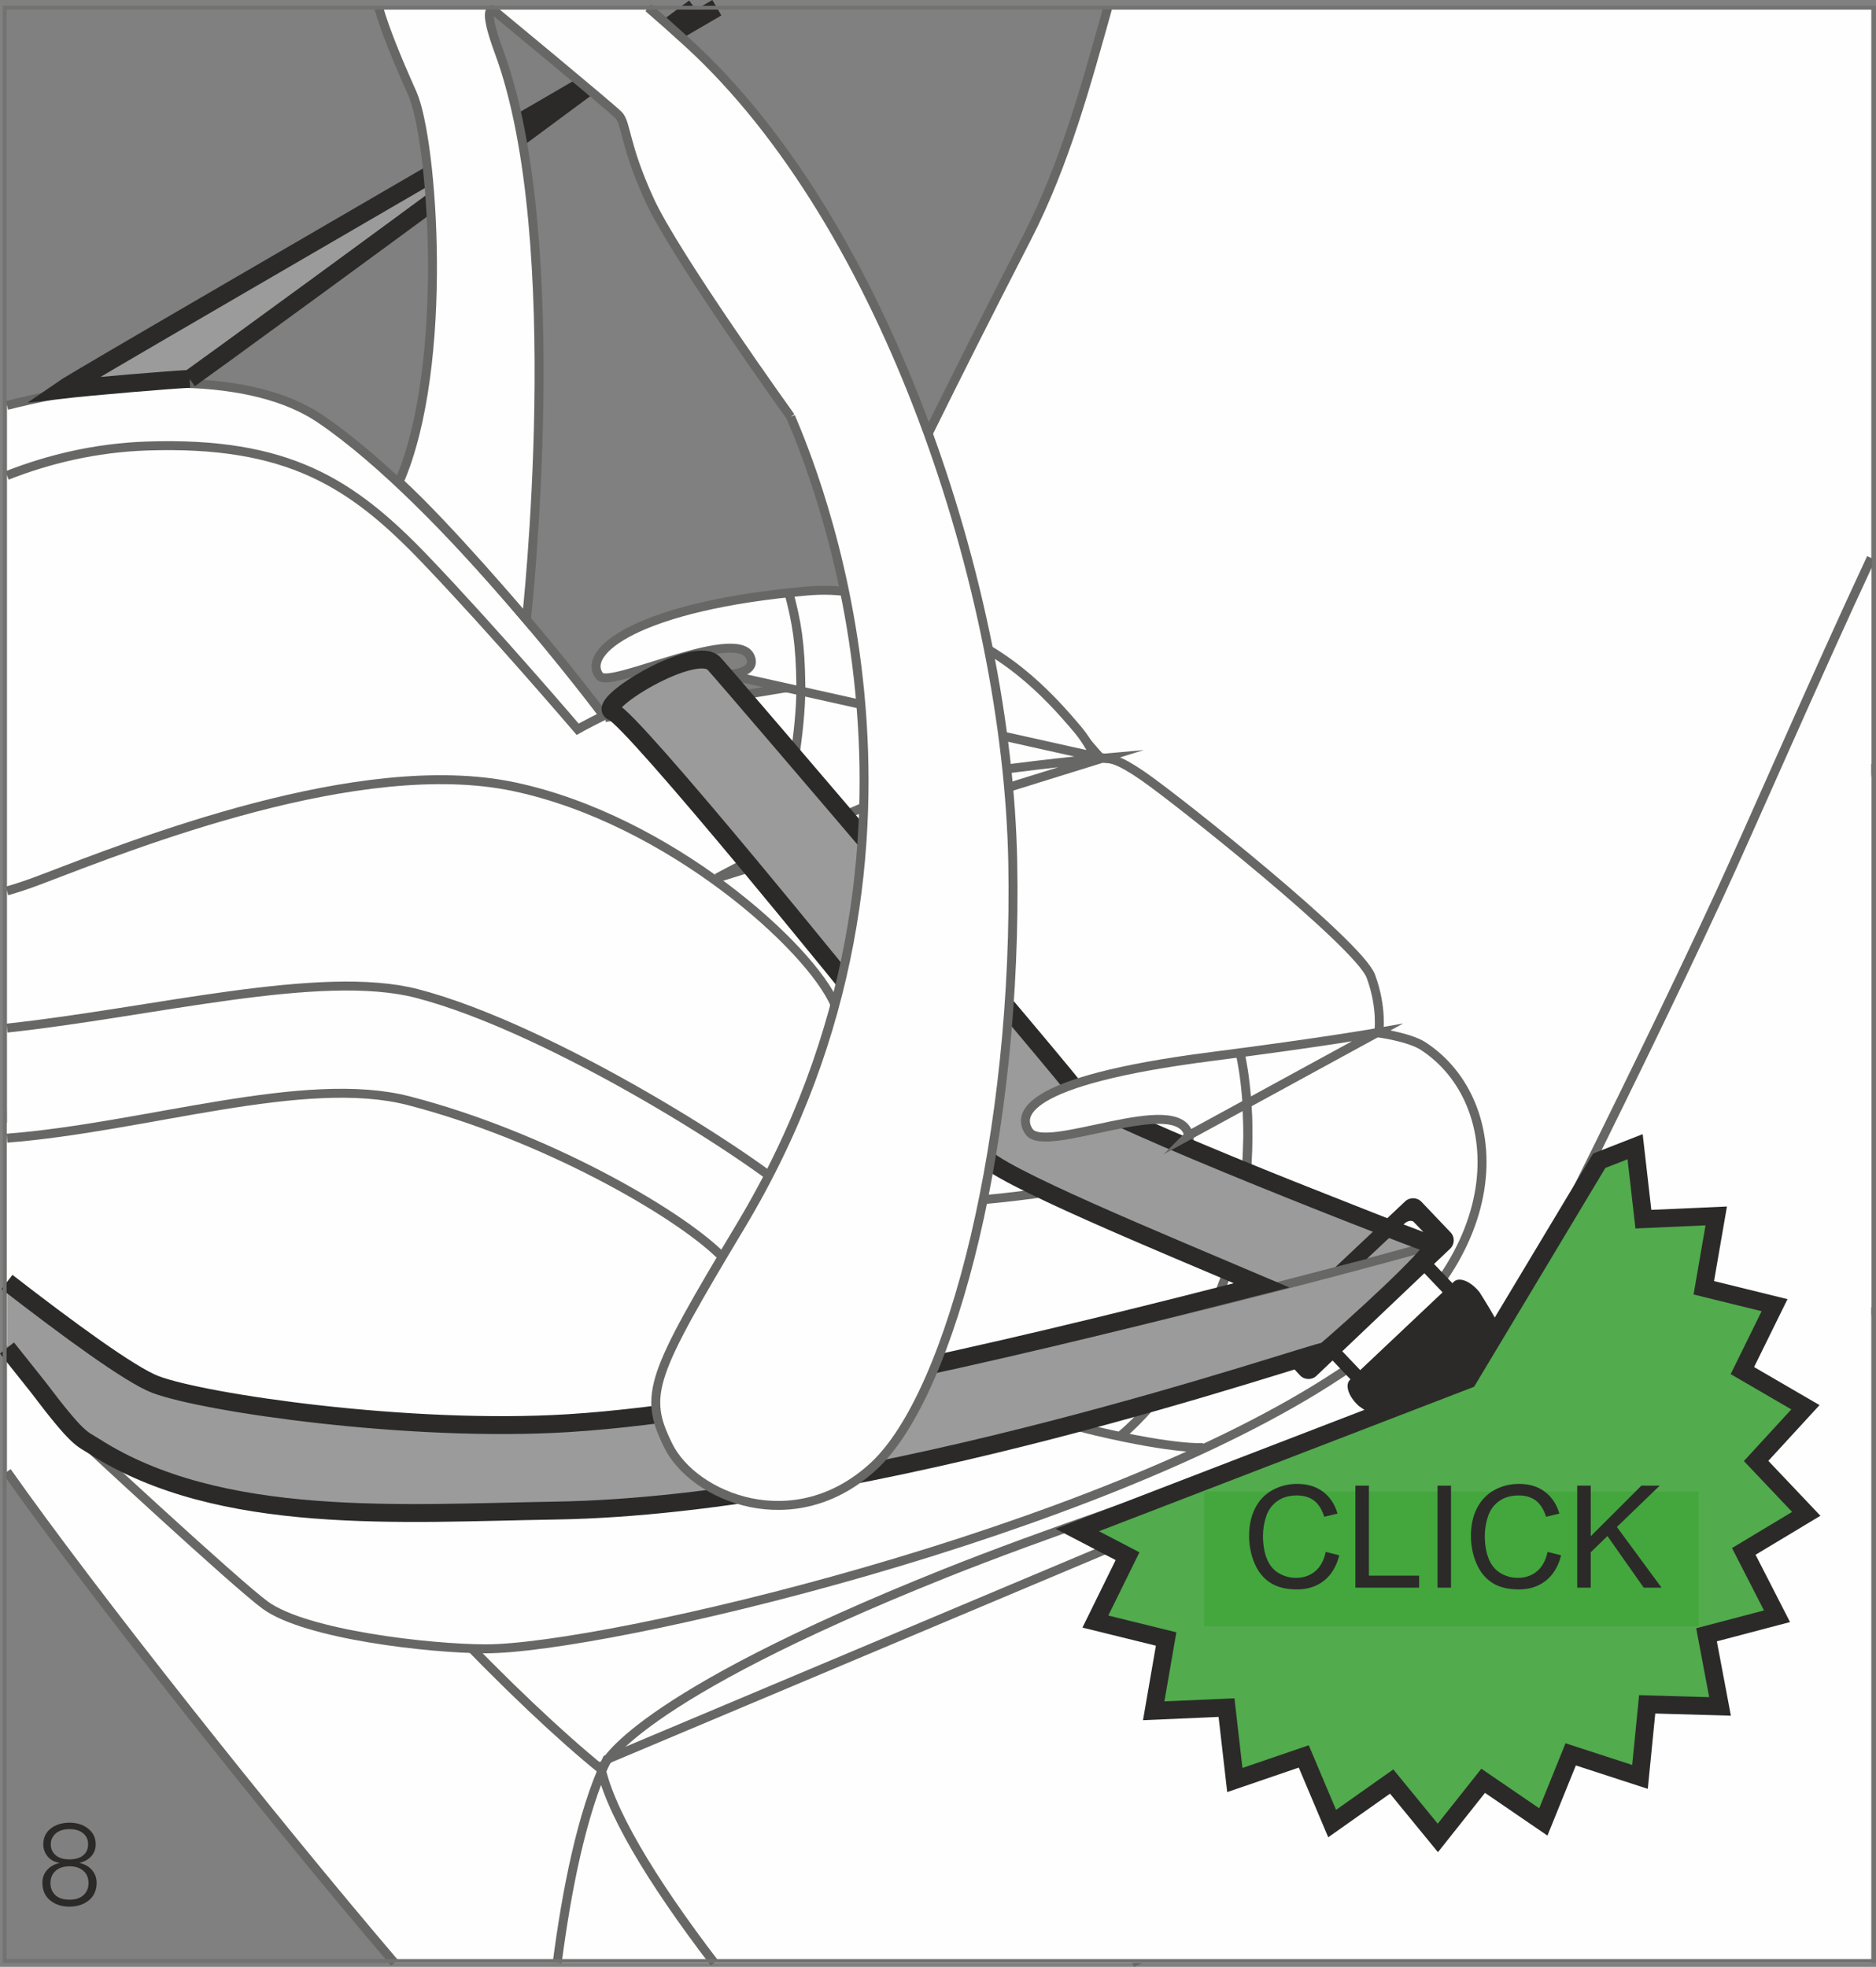 <?xml version="1.0" encoding="UTF-8"?>
<!DOCTYPE svg PUBLIC "-//W3C//DTD SVG 1.1//EN" "http://www.w3.org/Graphics/SVG/1.1/DTD/svg11.dtd">
<!-- Creator: CorelDRAW 2017 -->
<svg xmlns="http://www.w3.org/2000/svg" xml:space="preserve" width="37.145mm" height="38.94mm" version="1.1" style="shape-rendering:geometricPrecision; text-rendering:geometricPrecision; image-rendering:optimizeQuality; fill-rule:evenodd; clip-rule:evenodd"
viewBox="0 0 1437.84 1507.33"
 xmlns:xlink="http://www.w3.org/1999/xlink">
 <rect x="0" y="0" width="1437.84" height="1507.33" fill="#808080" stroke="none"/>
 <defs>
  <style type="text/css">
   <![CDATA[
    .str4 {stroke:#2B2A29;stroke-width:10.28;stroke-miterlimit:10}
    .str1 {stroke:#9C9C9C;stroke-width:13.71;stroke-miterlimit:10}
    .str5 {stroke:#2B2A29;stroke-width:13.71;stroke-miterlimit:10}
    .str2 {stroke:#FEFEFE;stroke-width:6.86;stroke-miterlimit:10}
    .str0 {stroke:#676766;stroke-width:6.86;stroke-miterlimit:10}
    .str6 {stroke:#727271;stroke-width:2.95;stroke-miterlimit:4}
    .str3 {stroke:#676766;stroke-width:6.86;stroke-linecap:round;stroke-miterlimit:10}
    .fil1 {fill:none;fill-rule:nonzero}
    .fil2 {fill:#FEFEFE;fill-rule:nonzero}
    .fil3 {fill:#2B2A29;fill-rule:nonzero}
    .fil0 {fill:#9B9B9B;fill-rule:nonzero}
    .fil5 {fill:#43A73D;fill-rule:nonzero}
    .fil4 {fill:#52AB4D;fill-rule:nonzero}
   ]]>
  </style>
 </defs>
 <g id="Слой_x0020_1">
  <path class="fil0" d="M549.43 5.92c-253.07,147.4 -507.79,295.84 -506.84,295.61 27.2,-7.06 83.72,-10.16 100.19,-7.87 0.86,0.52 196.19,-144.22 389.48,-287.74l17.16 0z"/>
  <path class="fil1 str0" d="M549.43 5.92c-253.07,147.4 -507.79,295.84 -506.84,295.61 27.2,-7.06 83.72,-10.16 100.19,-7.87 0.86,0.52 196.19,-144.22 389.48,-287.74"/>
  <path class="fil2" d="M1434.16 1001.85c-11.74,19.77 -22.38,38.56 -30.41,56.01 -19.38,41.84 -81.61,125.74 -136.3,173.24 -159.74,138.67 -285.93,219.25 -399.74,273.13l-565.39 0c-95.22,-111.66 -231.23,-283 -296.96,-376.39l0 -267.64c6.95,-18.67 15.14,-34.56 24.78,-45.22 76.47,-84.58 564.97,-194.5 564.97,-194.5 0,0 -41.6,16.11 192.04,-438.38 29.31,-57.01 45.96,-119.56 61.87,-176.18l585.14 0 0 995.93z"/>
  <path class="fil1 str0" d="M1434.16 1001.85c-11.74,19.77 -22.38,38.56 -30.41,56.01 -19.38,41.84 -81.61,125.74 -136.3,173.24 -159.74,138.67 -285.93,219.25 -399.74,273.13m-565.39 0c-95.22,-111.66 -231.23,-283 -296.96,-376.39m0 -267.64c6.95,-18.67 15.14,-34.56 24.78,-45.22 76.47,-84.58 564.97,-194.5 564.97,-194.5 0,0 -41.6,16.11 192.04,-438.38 29.31,-57.01 45.96,-119.56 61.87,-176.18"/>
  <path class="fil1 str0" d="M1434.16 585.3c-52.28,140.58 -138.86,370.74 -164.46,422.78 -95.58,194.39 -753.88,352.35 -768.89,371.16 -15.05,18.9 -365.18,-308.82 -459.05,-576.46"/>
  <path class="fil2" d="M1129.82 1068.6c0,0 114.88,-224.73 187.69,-382.16 23.52,-50.83 75.05,-169.73 116.65,-258.81l0 1076.59 -1007.1 0c7.01,-53.79 18.47,-114.12 38.09,-155.87l664.67 -279.77z"/>
  <path class="fil1 str0" d="M1129.82 1068.6c0,0 114.88,-224.73 187.69,-382.16 23.52,-50.83 75.05,-169.73 116.65,-258.81m-1007.1 1076.59c7.01,-53.79 18.47,-114.12 38.09,-155.87l664.67 -279.77"/>
  <path class="fil1 str0" d="M547.43 1504.23c-48.59,-63.53 -82.11,-119.32 -87.77,-154.02"/>
  <path class="fil1 str1" d="M595.11 620.49c244.33,136.71 507.89,405.1 536.18,447.65"/>
  <path class="fil1 str2" d="M38.74 883.83c0,0 56.69,106.53 67.91,119.68 11.21,13.06 19.24,2.43 2.09,-48.98 -17.14,-51.43 -48.05,-57.12 -48.05,-57.12l-21.94 -13.57zm0 0c0,0 56.69,106.53 67.91,119.68 11.21,13.06 19.24,2.43 2.09,-48.98 -17.14,-51.43 -48.05,-57.12 -48.05,-57.12l-21.94 -13.57z"/>
  <path class="fil2" d="M463.77 549.91c0,0 -121.7,-163.32 -218.27,-228.91 -51.82,-35.18 -146.73,-33.94 -240.13,-10.32l0 720.71c26.51,34.66 51.34,66.68 56.77,72.19 0,0 118.71,110.28 141.27,126.64 31.06,22.56 126.15,33.32 168.84,33.38 90.32,0.11 469.39,-88.15 653.93,-210.28 136.13,-86.26 130.55,-208.8 64.56,-251.65 -10.46,-6.8 -34.02,-10.06 -34.02,-10.06 0,0 2.97,-19.06 -6.05,-43.45 -9,-24.41 -147.25,-134.46 -174.07,-153.03 -27.08,-18.72 -27,-11.54 -33.46,-14.99 -4.18,-2.2 -44.5,-60.2 -99.62,-76.23l-279.77 46.01z"/>
  <path class="fil1 str0" d="M463.77 549.91c0,0 -121.7,-163.32 -218.27,-228.91 -51.82,-35.18 -146.73,-33.94 -240.13,-10.32m0 720.71c26.51,34.66 51.34,66.68 56.77,72.19 0,0 118.71,110.28 141.27,126.64 31.06,22.56 126.15,33.32 168.84,33.38 90.32,0.11 469.39,-88.15 653.93,-210.28 136.13,-86.26 130.55,-208.8 64.56,-251.65 -10.46,-6.8 -34.02,-10.06 -34.02,-10.06 0,0 2.97,-19.06 -6.05,-43.45 -9,-24.41 -147.25,-134.46 -174.07,-153.03 -27.08,-18.72 -27,-11.54 -33.46,-14.99 -4.18,-2.2 -44.5,-60.2 -99.62,-76.23l-279.77 46.01"/>
  <path class="fil1 str0" d="M5.37 787.89c111.37,-11.91 240.51,-45.56 314.26,-26.49 103.1,26.74 263.26,128.51 297,161.59m-611.26 -50.73c106.42,-8.25 228,-49.37 308.04,-28.66 103.04,26.69 204.67,84.91 238.46,117.97m-67.38 -423.16c-25.82,11.4 -41.75,20.47 -41.75,20.47 0,0 -64.04,-75.01 -116.69,-130.03 -56.25,-58.78 -105.34,-90.71 -213.56,-87.04 -39.36,1.36 -75.36,10.11 -107.12,22.58m0 318.39c7.45,-2.11 15.75,-4.85 25.03,-8.38 72.99,-27.84 245.23,-96.49 363.5,-71.5 118.26,24.95 227.26,122.56 246.25,167.42m197.52 -193.56c-57.52,-87.45 -154.93,-92.67 -238.59,-75.68"/>
  <path class="fil2 str0" d="M549.58 672.84c0,0 126.82,-68.95 184.87,-78.18 54.28,-8.57 110.39,-13.57 110.39,-13.57l-295.26 91.75z"/>
  <path class="fil1 str0" d="M951.88 807.17c0,0 11.74,71.12 -2.67,136.22 -22.89,103.16 -89.63,156.29 -89.63,156.29m62.79 9.71c0,0 -20.91,1.75 -81.93,-12.55 -93.9,-22 -130.4,-68.69 -130.4,-68.69 -23.3,-11.02 43.55,-108.77 43.55,-108.77 0,0 168.47,-13.9 157.33,-50.09"/>
  <path class="fil0" d="M469.58 545.46c7.61,2.95 53.24,55.68 105.75,118.79 77.06,92.68 168.99,207.61 177.29,220.35 14.02,21.55 267.6,116.39 269.95,125.06 24.53,3.29 54.02,-44.55 73.21,-56.21 -2.99,-9.16 -258.48,-99.58 -267.79,-113.87 -9.36,-14.34 -266.21,-315.08 -280.6,-330.92 -14.35,-15.8 -91.64,31.42 -77.81,36.8z"/>
  <path class="fil1 str0" d="M469.58 545.46c7.61,2.95 53.24,55.68 105.75,118.79 77.06,92.68 168.99,207.61 177.29,220.35 14.02,21.55 267.6,116.39 269.95,125.06 24.53,3.29 54.02,-44.55 73.21,-56.21 -2.99,-9.16 -258.48,-99.58 -267.79,-113.87 -9.36,-14.34 -266.21,-315.08 -280.6,-330.92 -14.35,-15.8 -91.64,31.42 -77.81,36.8z"/>
  <path class="fil0" d="M5.37 983.19c46.66,35.79 95.12,70.8 113.84,77.86 37.47,14.14 194.71,37.16 316.18,29.64 197.43,-12.24 548.44,-104.47 663.3,-136.59 0.36,7.11 -63.29,64.85 -82.86,81.36 -14.24,1.86 -348.21,118.37 -589.94,122.19 -118.22,1.92 -257.38,12.39 -353.57,-49.16 -9.91,-6.29 -12.02,-4.34 -43.45,-45.88l-23.5 -29.6 0 -49.81z"/>
  <path class="fil1 str0" d="M5.37 983.19c46.66,35.79 95.12,70.8 113.84,77.86 37.47,14.14 194.71,37.16 316.18,29.64 197.43,-12.24 548.44,-104.47 663.3,-136.59 0.36,7.11 -63.29,64.85 -82.86,81.36 -14.24,1.86 -348.21,118.37 -589.94,122.19 -118.22,1.92 -257.38,12.39 -353.57,-49.16 -9.91,-6.29 -12.02,-4.34 -43.45,-45.88l-23.5 -29.6"/>
  <path class="fil2 str3" d="M839.22 579.78c0,0 -5.35,-11.27 -12.74,-20.1 -23.72,-28.3 -58.94,-65.82 -114.27,-81.35 -20.44,-5.72 -40.09,-30.03 -93.62,-25.4 -129.55,11.35 -174.03,46.76 -158.91,65.31 8.28,10.06 111.75,-42.1 116.17,-12.12 1.23,8.34 -12.26,10.91 -19.32,10.7l282.7 62.96z"/>
  <path class="fil2" d="M1087.13 971.65l-62.2 59.07c-2.23,2.14 -2.87,5.25 -0.46,7.76l15.1 15.88c2.35,2.54 6.21,2.88 8.42,0.72l11.06 -10.5c0.56,0.99 1.37,2.06 2.24,3.09l17.7 18.52c2.87,2.98 6.21,4.29 7.58,2.92l35.78 -33.95c1.39,-1.36 0.33,-4.71 -2.54,-7.7l-17.71 -18.53c-0.91,-0.98 -1.95,-1.85 -2.95,-2.46l11.09 -10.52c2.26,-2.14 2.13,-5.94 -0.3,-8.49l-15.1 -15.84c-2.4,-2.49 -5.48,-2.17 -7.7,0.03z"/>
  <path class="fil1 str4" d="M1087.13 971.65l-62.2 59.07c-2.23,2.14 -2.87,5.25 -0.46,7.76l15.1 15.88c2.35,2.54 6.21,2.88 8.42,0.72l11.06 -10.5c0.56,0.99 1.37,2.06 2.24,3.09l17.7 18.52c2.87,2.98 6.21,4.29 7.58,2.92l35.78 -33.95c1.39,-1.36 0.33,-4.71 -2.54,-7.7l-17.71 -18.53c-0.91,-0.98 -1.95,-1.85 -2.95,-2.46l11.09 -10.52c2.26,-2.14 2.13,-5.94 -0.3,-8.49l-15.1 -15.84c-2.4,-2.49 -5.48,-2.17 -7.7,0.03z"/>
  <path class="fil3" d="M1154.98 1033.29l-20.99 37.64c0,0 -54.76,15.72 -73.36,19.8 -10.73,-7.25 -19.04,-13.13 -19.04,-13.13 -7.95,-7.05 -11.02,-16.11 -6.98,-20.1l79.71 -75.27c4.17,-3.91 13.06,-0.26 19.69,8.14 0,0 25.11,39.03 20.96,42.93z"/>
  <path class="fil3" d="M1111.75 944.43l-22.27 -23.39c-3.32,-3.53 -9.01,-3.7 -12.58,-0.3l-53.36 50.27 23.98 -6.2 28.8 -26.98c2.37,-2.33 5.78,-2.95 7.25,-1.34l12.5 13.06c1.53,1.64 0.72,4.87 -1.73,7.24l-88.89 84.95 -15.96 4.87 6.97 7.49c3.34,3.51 9,3.64 12.5,0.3l102.5 -97.46c3.55,-3.4 3.69,-8.98 0.31,-12.5z"/>
  <path class="fil1 str3" d="M462.97 1352.86c0,0 19.65,-50.48 261.59,-147.2 145.02,-57.89 408.21,-139.26 408.21,-139.26"/>
  <path class="fil1 str0" d="M604.29 452.93c6.58,24.44 9.15,41.12 9.51,72.56 0.16,18.04 -2.37,39.67 -4.82,55.32"/>
  <polygon class="fil4" points="1225.75,889.53 1253.21,878.8 1259.56,934.33 1315.39,931.85 1305.87,986.91 1360.1,1000.24 1335.43,1050.37 1383.75,1078.47 1345.96,1119.62 1384.39,1160.16 1336.51,1188.95 1361.97,1238.64 1307.95,1252.86 1318.31,1307.75 1262.47,1306.15 1256.96,1361.75 1203.84,1344.48 1182.87,1396.27 1136.76,1364.74 1102.02,1408.53 1066.62,1365.31 1021.01,1397.52 999.26,1346.06 946.42,1364.15 940.05,1308.64 884.24,1311.09 893.77,1256.07 839.54,1242.71 864.19,1192.61 825.68,1172.55 1125.14,1057.22 "/>
  <polygon class="fil1 str5" points="1225.75,889.53 1253.21,878.8 1259.56,934.33 1315.39,931.85 1305.87,986.91 1360.1,1000.24 1335.43,1050.37 1383.75,1078.47 1345.96,1119.62 1384.39,1160.16 1336.51,1188.95 1361.97,1238.64 1307.95,1252.86 1318.31,1307.75 1262.47,1306.15 1256.96,1361.75 1203.84,1344.48 1182.87,1396.27 1136.76,1364.74 1102.02,1408.53 1066.62,1365.31 1021.01,1397.52 999.26,1346.06 946.42,1364.15 940.05,1308.64 884.24,1311.09 893.77,1256.07 839.54,1242.71 864.19,1192.61 825.68,1172.55 1125.14,1057.22 "/>
  <polygon class="fil3" points="927.44,1240.47 944.86,1157.16 962.03,1157.16 954.63,1192.53 993.21,1157.16 1016.18,1157.16 978.76,1189.8 1006.22,1240.47 986.83,1240.47 966.25,1200.78 950.03,1214.93 944.67,1240.47 "/>
  <polygon class="fil3" points="1014.75,1240.47 1032.23,1157.16 1049.33,1157.16 1034.83,1226.52 1077.28,1226.52 1074.39,1240.47 "/>
  <polygon class="fil3" points="1087.29,1240.47 1104.74,1157.16 1121.86,1157.16 1104.47,1240.47 "/>
  <path class="fil3" d="M1183.35 1210.43l17.29 2.62c-3.37,9.34 -8.42,16.51 -15.17,21.47 -6.77,4.96 -14.67,7.42 -23.72,7.42 -10.22,0 -18.17,-3.07 -23.93,-9.21 -5.75,-6.16 -8.62,-15.08 -8.62,-26.74 0,-9.46 1.93,-18.11 5.78,-25.97 3.82,-7.85 9.19,-13.87 16,-18.04 6.83,-4.18 14.27,-6.26 22.3,-6.26 9.03,0 16.33,2.43 21.89,7.25 5.57,4.83 8.86,11.4 9.86,19.73l-16.44 1.58c-0.9,-4.83 -2.68,-8.35 -5.27,-10.53 -2.59,-2.16 -6.05,-3.25 -10.38,-3.25 -4.74,0 -9.16,1.44 -13.29,4.29 -4.12,2.9 -7.41,7.37 -9.87,13.51 -2.46,6.12 -3.69,12.21 -3.69,18.3 0,6.69 1.6,11.83 4.81,15.47 3.19,3.63 7.21,5.46 11.98,5.46 4.44,0 8.51,-1.42 12.19,-4.31 3.7,-2.9 6.46,-7.14 8.28,-12.8z"/>
  <polygon class="fil3" points="1209.48,1240.47 1226.87,1157.16 1244.05,1157.16 1236.67,1192.53 1275.22,1157.16 1298.21,1157.16 1260.78,1189.8 1288.24,1240.47 1268.84,1240.47 1248.26,1200.78 1232.07,1214.93 1226.71,1240.47 "/>
  <path class="fil1 str5" d="M532.26 5.92l-62.56 46.44 79.72 -46.44m-404.03 284.43c6.03,-4.15 153.6,-111.29 324.31,-237.99 -224.17,130.58 -411.87,239.06 -422.36,246.35 23.47,-2.69 83.61,-7.74 98.05,-8.36m682.58 549.24c-9.34,-14.35 -266.19,-315.08 -280.6,-330.94 -14.34,-15.79 -91.64,31.44 -77.81,36.82 7.61,2.94 53.24,55.68 105.77,118.78 77.06,92.68 168.97,207.62 177.26,220.36 10.25,15.73 139.83,68.65 214.41,100.45 -156.42,40.09 -383.19,96.41 -531.62,105.61 -121.47,7.53 -278.71,-15.49 -316.18,-29.62 -19.17,-7.23 -67.35,-42.58 -113.84,-78.61m0 50.63c13.94,17.53 23.51,29.52 23.51,29.52 31.42,41.54 33.54,39.59 43.44,45.88 96.19,61.55 235.36,51.1 353.59,49.18 241.72,-3.84 575.69,-120.35 589.93,-122.19 19.57,-16.52 83.22,-74.24 82.86,-81.37 -2.01,0.56 -261.4,-100.21 -270.71,-114.5"/>
  <path class="fil2" d="M606 319.39c15.02,35.79 139.18,323.71 -38.03,619.63 -69.47,115.95 -75.08,129.74 -55.76,168.92 19.35,39.25 96.55,71.84 157.36,15.72 60.85,-56.23 110.65,-256.59 106.64,-463.24 -4.07,-206.73 -96.49,-488.41 -249.05,-627.6 -10.74,-9.81 -20.79,-18.75 -30.26,-26.89l-206.66 0c4.78,16.68 13.4,37.98 25.73,65.57 15.76,35.02 28.88,208.26 -10.11,297.9 37.36,34.15 97.61,105.39 97.61,105.39 0,0 32.27,-290.96 -20.9,-434.85 -13.72,-37.1 -4.49,-32.28 -4.49,-32.28 0,0 89.8,74.21 95.99,80.53 6.19,6.36 4.13,22.18 23.87,65.3 19.76,43.06 108.06,165.92 108.06,165.92z"/>
  <path class="fil1 str0" d="M606 319.39c15.02,35.79 139.18,323.71 -38.03,619.63 -69.47,115.95 -75.08,129.74 -55.76,168.92 19.35,39.25 96.55,71.84 157.36,15.72 60.85,-56.23 110.65,-256.59 106.64,-463.24 -4.07,-206.73 -96.49,-488.41 -249.05,-627.6 -10.74,-9.81 -20.79,-18.75 -30.26,-26.89m-206.66 0c4.78,16.68 13.4,37.98 25.73,65.57 15.76,35.02 28.88,208.26 -10.11,297.9 37.36,34.15 97.61,105.39 97.61,105.39 0,0 32.27,-290.96 -20.9,-434.85 -13.72,-37.1 -4.49,-32.28 -4.49,-32.28 0,0 89.8,74.21 95.99,80.53 6.19,6.36 4.13,22.18 23.87,65.3 19.76,43.06 108.06,165.92 108.06,165.92"/>
  <path class="fil2 str0" d="M911.11 870.15c-7.22,-33.99 -109.71,15.14 -122.33,-2.81 -8.62,-12.26 -6.84,-38.84 139.3,-57.6 86.72,-11.13 127.35,-18.35 127.35,-18.35l-144.33 78.77z"/>
  <path class="fil1 str0" d="M950.51 807.2c0,0 8.4,33.67 5.13,82.44"/>
  <polygon class="fil1 str6" points="3.55,1502.86 1436.36,1502.86 1436.36,5.92 3.55,5.92 "/>
  <path class="fil3" d="M45.97 1427.68c-3.9,-0.48 -7.02,-2.09 -9.33,-4.81 -2.31,-2.72 -3.47,-5.86 -3.47,-9.41 0,-5.06 1.89,-9.08 5.64,-12.08 3.8,-3.02 8.63,-4.53 14.49,-4.53 5.69,0 10.44,1.51 14.29,4.56 3.85,3.04 5.76,7.05 5.76,12.05 0,3.47 -1.11,6.47 -3.29,8.98 -2.19,2.52 -5.28,4.25 -9.24,5.23 4.23,0.96 7.47,2.82 9.76,5.56 2.31,2.74 3.47,5.94 3.47,9.61 0,5.79 -1.99,10.29 -5.94,13.51 -3.95,3.22 -8.96,4.83 -15,4.83 -5.91,0 -10.84,-1.64 -14.79,-4.91 -3.9,-3.27 -5.84,-7.75 -5.84,-13.44 0,-3.8 1.23,-7.05 3.67,-9.79 2.49,-2.79 5.76,-4.58 9.81,-5.38zm-7.3 15.4c0,3.77 1.23,6.84 3.7,9.23 2.49,2.37 6.11,3.55 10.92,3.55 4.65,0 8.23,-1.18 10.74,-3.55 2.54,-2.39 3.8,-5.43 3.8,-9.16 0,-4.05 -1.34,-7.2 -3.98,-9.43 -2.64,-2.29 -6.09,-3.45 -10.37,-3.45 -4.81,0 -8.45,1.21 -11,3.6 -2.54,2.39 -3.82,5.46 -3.82,9.21zm0.23 -29.62c0,3.32 1.23,6.07 3.67,8.23 2.49,2.19 6.04,3.27 10.67,3.27 4.53,0 8.05,-1.03 10.54,-3.12 2.49,-2.09 3.75,-4.91 3.75,-8.5 0,-3.5 -1.29,-6.29 -3.85,-8.4 -2.54,-2.11 -5.99,-3.17 -10.37,-3.17 -4.55,0 -8.1,1.13 -10.64,3.37 -2.52,2.26 -3.77,5.03 -3.77,8.33z"/>
  <polygon class="fil5" points="922.89,1246.37 1301.85,1246.37 1301.85,1143.01 922.89,1143.01 "/>
  <path class="fil3" d="M1016.15 1189.33l10.34 2.6c-2.17,8.52 -6.07,14.99 -11.71,19.45 -5.64,4.46 -12.51,6.69 -20.66,6.69 -8.45,0 -15.3,-1.7 -20.56,-5.14 -5.3,-3.44 -9.29,-8.39 -12.05,-14.93 -2.76,-6.5 -4.15,-13.5 -4.15,-20.96 0,-8.14 1.55,-15.24 4.68,-21.31 3.1,-6.04 7.53,-10.65 13.28,-13.81 5.73,-3.13 12.05,-4.71 18.95,-4.71 7.83,0 14.4,1.98 19.73,5.98 5.33,3.99 9.04,9.57 11.15,16.78l-10.19 2.42c-1.83,-5.7 -4.46,-9.85 -7.9,-12.45 -3.44,-2.57 -7.77,-3.87 -13.01,-3.87 -6.01,0 -11.02,1.42 -15.05,4.3 -4.06,2.88 -6.87,6.75 -8.52,11.61 -1.64,4.86 -2.48,9.85 -2.48,15.02 0,6.66 0.96,12.45 2.91,17.4 1.95,4.95 4.95,8.67 9.04,11.12 4.09,2.45 8.52,3.69 13.28,3.69 5.79,0 10.71,-1.67 14.74,-5.02 3.99,-3.34 6.72,-8.3 8.14,-14.86zm22.67 27.41l0 -78.19 10.37 0 0 68.96 38.49 0 0 9.23 -48.87 0zm62.96 0l0 -78.19 10.34 0 0 78.19 -10.34 0zm84.39 -27.41l10.34 2.6c-2.17,8.52 -6.07,14.99 -11.71,19.45 -5.64,4.46 -12.51,6.69 -20.66,6.69 -8.45,0 -15.3,-1.7 -20.56,-5.14 -5.3,-3.44 -9.29,-8.39 -12.05,-14.93 -2.76,-6.5 -4.15,-13.5 -4.15,-20.96 0,-8.14 1.55,-15.24 4.68,-21.31 3.1,-6.04 7.53,-10.65 13.28,-13.81 5.73,-3.13 12.05,-4.71 18.95,-4.71 7.83,0 14.4,1.98 19.73,5.98 5.33,3.99 9.04,9.57 11.15,16.78l-10.19 2.42c-1.83,-5.7 -4.46,-9.85 -7.9,-12.45 -3.44,-2.57 -7.77,-3.87 -13.01,-3.87 -6.01,0 -11.02,1.42 -15.05,4.3 -4.06,2.88 -6.87,6.75 -8.52,11.61 -1.64,4.86 -2.48,9.85 -2.48,15.02 0,6.66 0.96,12.45 2.91,17.4 1.95,4.95 4.95,8.67 9.04,11.12 4.09,2.45 8.52,3.69 13.28,3.69 5.79,0 10.71,-1.67 14.74,-5.02 3.99,-3.34 6.72,-8.3 8.14,-14.86zm22.67 27.41l0 -78.19 10.37 0 0 38.77 38.83 -38.77 14.03 0 -32.83 31.68 34.25 46.51 -13.66 0 -27.84 -39.58 -12.79 12.48 0 27.1 -10.37 0z"/>
 </g>
</svg>
